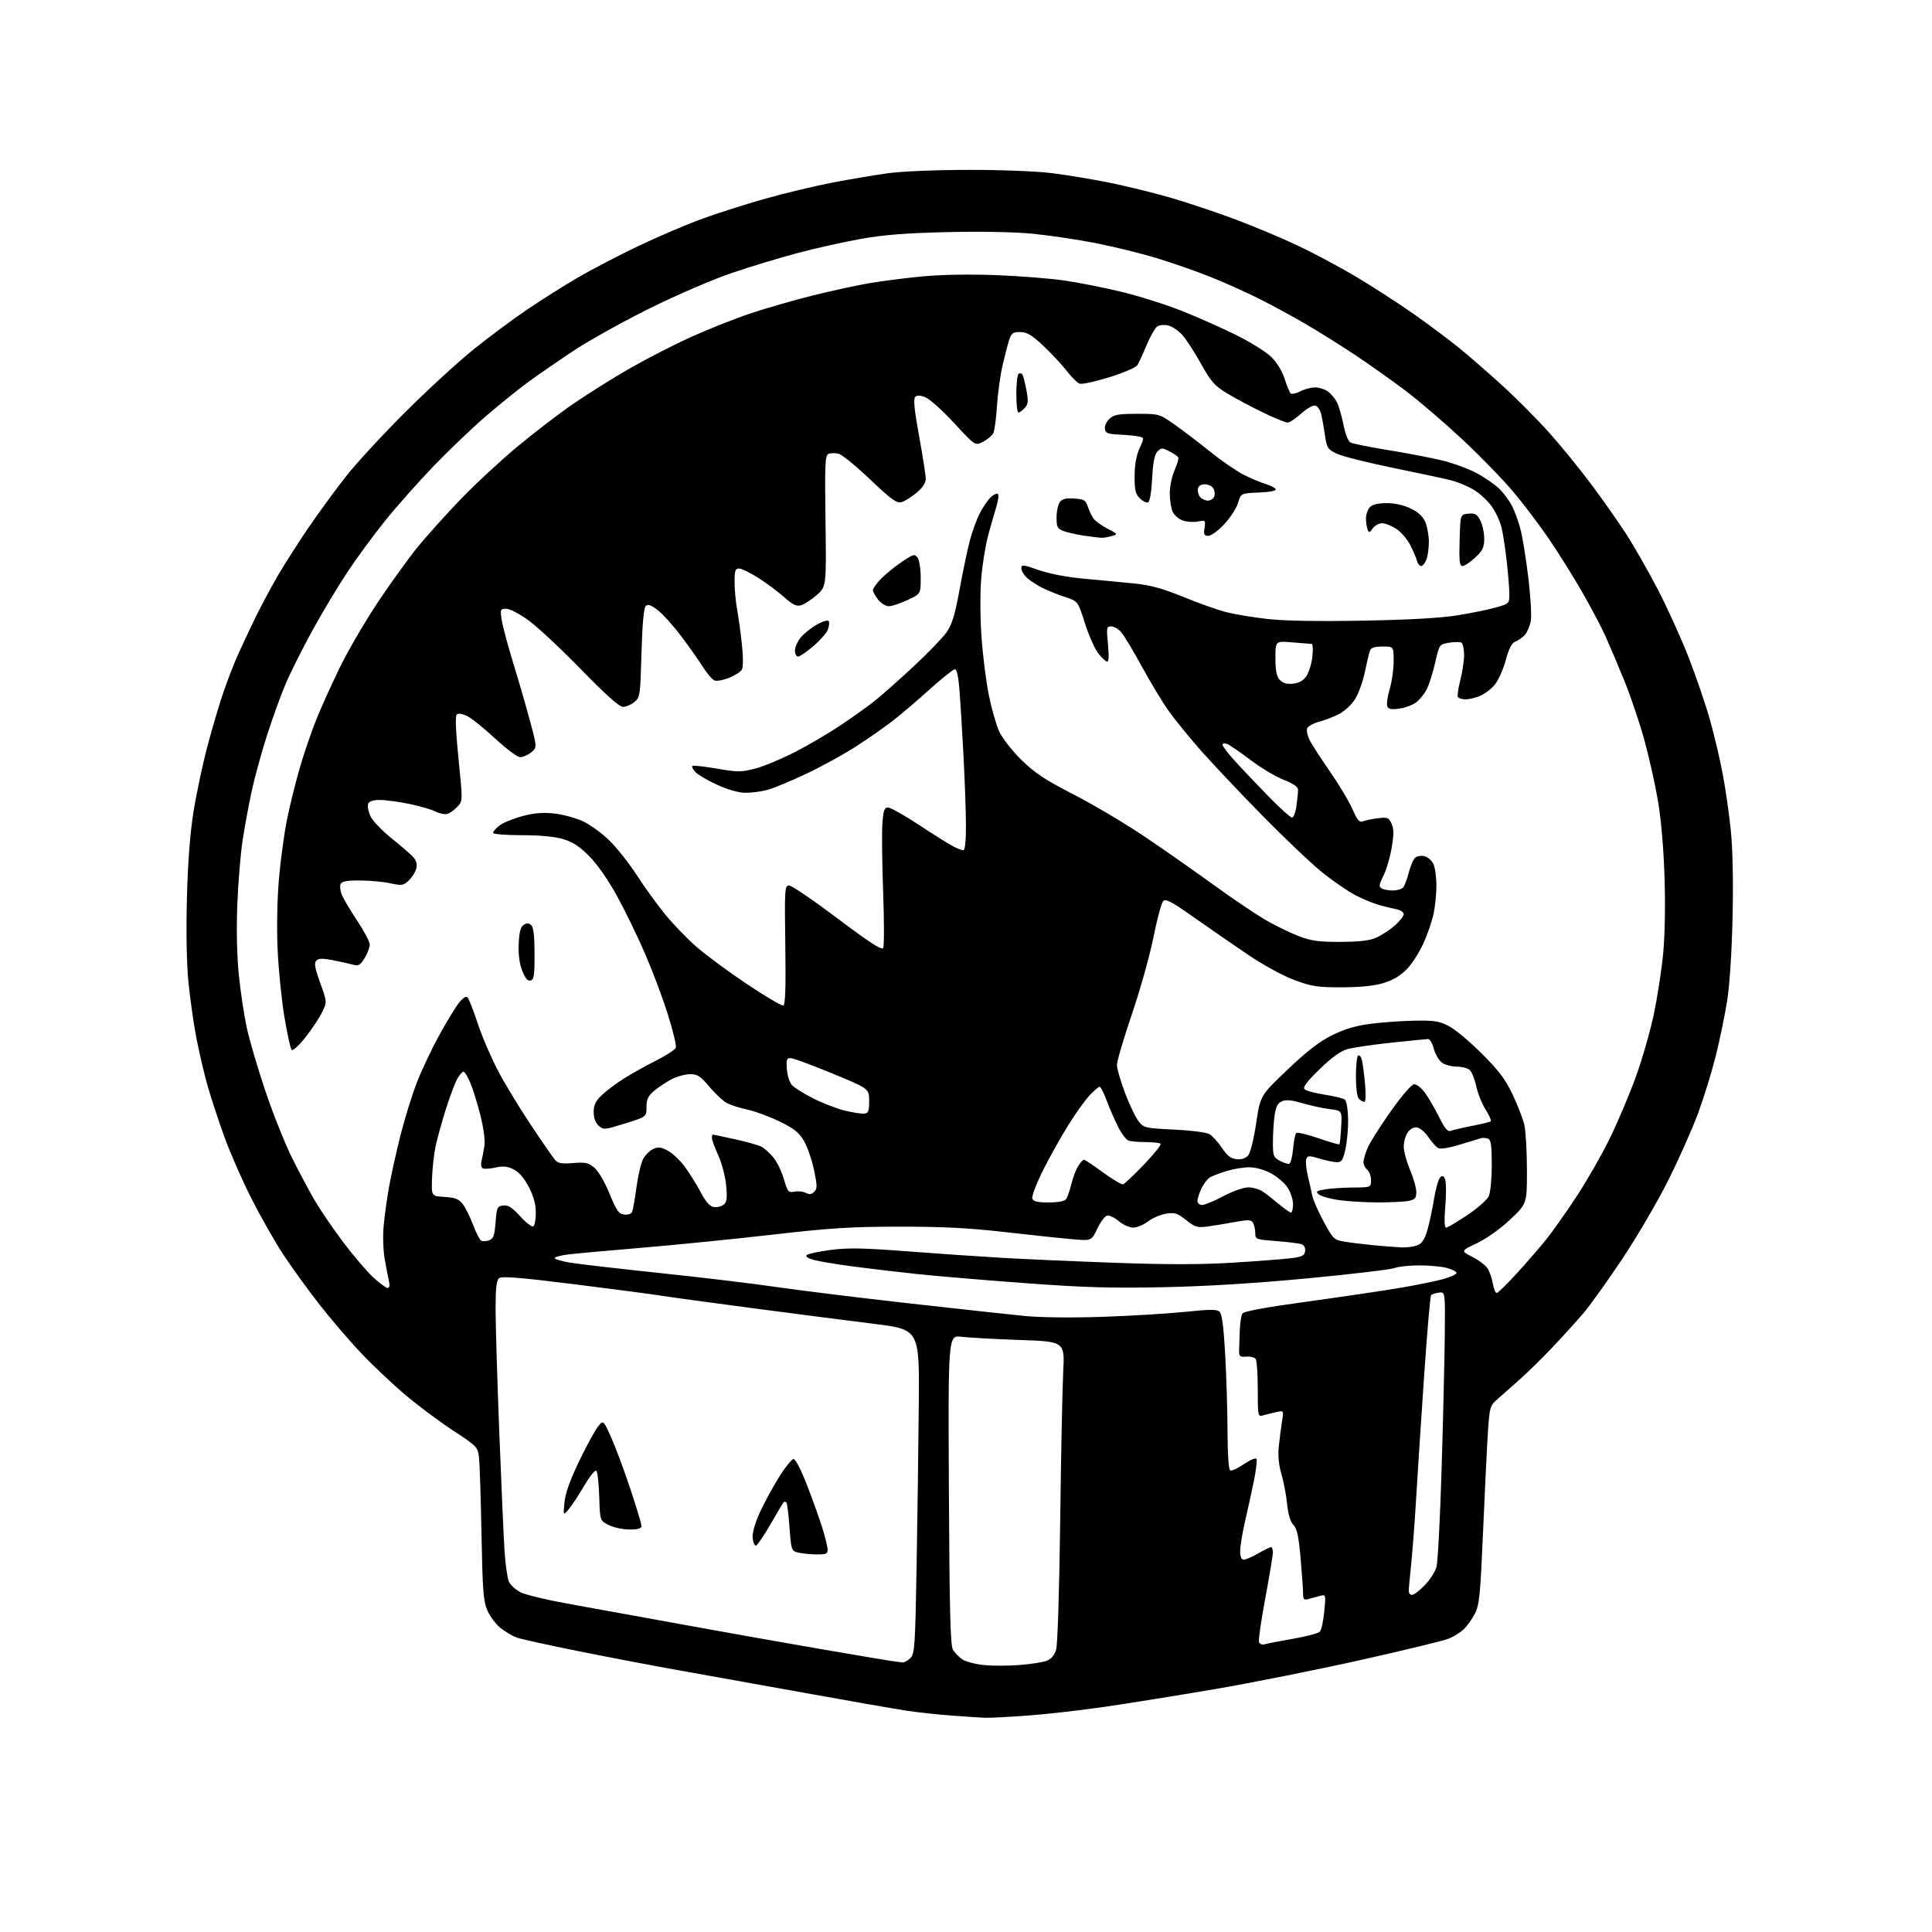 <?xml version="1.0" encoding="UTF-8" standalone="no"?>
<svg 
  version="1.1" 
  xmlns="http://www.w3.org/2000/svg" 
  xmlns:xlink="http://www.w3.org/1999/xlink" 
  xmlns:svg="http://www.w3.org/2000/svg"
  xmlns:rdf="http://www.w3.org/1999/02/22-rdf-syntax-ns#"
  xmlns:cc="http://creativecommons.org/ns#"
  xmlns:dc="http://purl.org/dc/elements/1.1/"
  viewBox="0 0 768 768"
  width="768"
  height="768"
>
<style>svg {background-color: white; }</style>"
<path stroke="none" fill="black" fill-rule="evenodd" d="M391.50,682.84C389.85,682.77 384.00,682.38 378.50,681.98C373.00,681.58 364.90,680.71 360.50,680.05C356.10,679.38 337.65,676.16 319.50,672.88C301.35,669.60 278.85,665.56 269.50,663.91C260.15,662.25 242.50,658.88 230.27,656.43C218.05,653.98 206.80,651.49 205.28,650.92C203.75,650.34 200.99,648.70 199.14,647.29C197.28,645.87 194.89,642.75 193.83,640.35C192.13,636.51 191.84,632.82 191.40,609.74C191.13,595.31 190.68,581.60 190.40,579.29C189.91,575.22 189.55,574.85 180.19,568.72C174.86,565.23 166.42,558.95 161.44,554.76C156.45,550.58 148.49,543.07 143.74,538.08C138.99,533.09 131.34,524.17 126.75,518.25C122.15,512.34 115.73,503.45 112.48,498.50C109.23,493.55 103.61,483.65 99.98,476.50C96.35,469.35 91.51,458.32 89.22,452.00C86.93,445.68 83.94,436.58 82.57,431.79C81.20,427.00 79.18,418.38 78.07,412.64C76.96,406.90 75.54,396.87 74.90,390.35C74.18,383.04 73.95,370.27 74.30,357.00C74.68,342.53 75.55,331.25 76.95,322.50C78.10,315.35 80.59,303.65 82.49,296.50C84.39,289.35 87.26,279.68 88.87,275.00C90.48,270.32 93.00,263.80 94.48,260.50C95.96,257.20 99.02,250.68 101.28,246.00C103.55,241.32 107.62,233.68 110.34,229.00C113.06,224.32 118.67,215.55 122.80,209.50C126.93,203.46 133.69,194.23 137.83,189.00C141.97,183.78 152.59,172.30 161.43,163.50C170.27,154.70 182.45,143.53 188.50,138.69C194.55,133.84 204.00,126.82 209.50,123.09C215.00,119.36 223.95,113.70 229.38,110.52C234.81,107.34 245.61,101.69 253.38,97.98C261.15,94.27 272.58,89.37 278.78,87.10C284.98,84.83 296.36,81.19 304.06,79.02C311.77,76.84 323.79,73.96 330.78,72.61C337.78,71.27 347.77,69.58 353.00,68.86C358.42,68.11 372.15,67.54 385.00,67.53C397.67,67.51 412.09,68.07 418.00,68.81C423.77,69.52 433.92,71.20 440.55,72.52C447.17,73.85 458.12,76.52 464.87,78.46C471.63,80.41 483.30,84.30 490.82,87.12C498.33,89.93 509.55,94.63 515.75,97.56C521.95,100.48 532.31,106.01 538.76,109.83C545.22,113.66 555.45,120.26 561.50,124.49C567.55,128.72 575.88,134.94 580.00,138.30C584.12,141.65 591.96,148.48 597.42,153.45C602.87,158.43 611.16,166.78 615.83,172.00C620.51,177.22 628.02,186.45 632.53,192.50C637.04,198.55 643.22,207.32 646.26,212.00C649.30,216.68 654.96,226.57 658.84,234.00C662.72,241.43 668.34,253.80 671.33,261.50C674.32,269.20 678.15,280.45 679.84,286.50C681.52,292.55 683.79,302.23 684.87,308.00C685.96,313.77 687.38,323.80 688.04,330.28C688.79,337.66 689.04,350.55 688.72,364.78C688.41,378.62 687.56,391.60 686.54,398.00C685.62,403.77 683.57,413.68 681.98,420.00C680.39,426.32 677.26,436.45 675.03,442.50C672.80,448.55 667.50,460.48 663.25,469.00C659.00,477.52 650.71,491.70 644.84,500.50C638.96,509.30 632.04,518.98 629.45,522.00C626.86,525.02 621.54,530.90 617.62,535.06C613.70,539.22 607.77,545.07 604.44,548.06C601.11,551.05 596.99,554.70 595.29,556.17C592.37,558.69 592.16,559.35 591.54,568.17C591.18,573.30 590.31,591.00 589.60,607.50C588.45,634.33 588.10,637.92 586.26,641.50C585.12,643.70 583.13,646.49 581.83,647.70C580.54,648.91 577.90,650.56 575.99,651.36C574.07,652.15 558.33,655.98 541.00,659.86C523.67,663.74 497.57,668.95 483.00,671.44C468.43,673.93 448.66,677.10 439.07,678.50C429.48,679.89 415.53,681.47 408.07,682.00C400.61,682.54 393.15,682.92 391.50,682.84zM405.50,661.85C409.90,661.50 414.69,660.74 416.15,660.17C417.85,659.50 419.17,657.93 419.82,655.81C420.41,653.89 421.09,632.55 421.44,605.00C421.76,578.88 422.31,552.05 422.64,545.39C423.26,533.28 423.26,533.28 405.38,532.66C395.54,532.32 385.11,531.75 382.20,531.39C376.90,530.74 376.90,530.74 377.20,592.12C377.43,639.84 377.79,654.00 378.79,655.75C379.49,656.99 381.21,658.75 382.60,659.66C383.99,660.57 387.91,661.58 391.32,661.91C394.72,662.23 401.10,662.21 405.50,661.85zM358.75,660.85C359.44,660.93 360.84,660.16 361.87,659.13C363.61,657.39 363.79,654.68 364.36,622.88C364.69,603.97 365.08,575.00 365.23,558.50C365.50,528.50 365.50,528.50 347.50,526.26C337.60,525.03 315.77,522.21 299.00,520.00C282.23,517.79 265.80,515.54 262.50,515.01C259.20,514.47 243.73,512.44 228.13,510.49C206.56,507.80 199.43,507.23 198.38,508.10C197.36,508.95 197.00,512.12 197.00,520.37C197.01,526.49 197.66,548.38 198.46,569.00C199.27,589.62 200.20,610.96 200.55,616.40C200.90,621.85 201.68,627.40 202.29,628.73C202.90,630.07 204.99,631.97 206.95,632.96C208.90,633.95 217.25,635.97 225.50,637.45C233.75,638.93 253.78,642.57 270.00,645.53C286.23,648.50 311.20,652.94 325.50,655.40C339.80,657.87 352.85,660.06 354.50,660.29C356.15,660.52 358.06,660.77 358.75,660.85zM502.75,653.62C503.71,653.34 508.77,652.36 514.00,651.44C519.23,650.53 524.01,649.27 524.63,648.64C525.25,648.01 526.06,644.41 526.42,640.63C527.07,633.83 527.06,633.77 524.79,634.37C523.53,634.71 521.49,635.27 520.25,635.61C518.30,636.15 518.00,635.86 517.99,633.37C517.99,631.79 517.53,625.44 516.99,619.25C516.22,610.57 515.57,607.57 514.15,606.15C512.93,604.93 512.08,602.10 511.64,597.79C511.27,594.20 510.25,588.85 509.37,585.88C508.29,582.23 507.96,578.67 508.36,574.81C508.69,571.69 509.26,567.23 509.63,564.91C510.31,560.69 510.31,560.69 507.40,561.32C505.81,561.67 503.49,562.24 502.25,562.59C500.02,563.23 500.00,563.16 499.98,552.37C499.98,546.39 499.62,540.95 499.20,540.28C498.77,539.61 497.09,539.16 495.46,539.28C492.83,539.48 492.51,539.19 492.56,536.75C492.60,535.24 492.72,531.64 492.83,528.75C492.94,525.86 493.41,522.90 493.88,522.16C494.44,521.27 502.93,519.70 519.11,517.48C532.53,515.64 549.12,513.19 556.00,512.03C562.88,510.88 570.86,509.26 573.75,508.44C576.64,507.62 579.00,506.53 579.00,506.02C579.00,505.51 577.31,504.63 575.25,504.05C573.19,503.48 568.27,503.01 564.32,503.01C560.36,503.00 555.86,503.48 554.32,504.07C552.77,504.66 537.33,506.50 520.00,508.14C499.05,510.13 479.79,511.32 462.50,511.68C441.60,512.11 430.82,511.79 407.50,510.07C391.55,508.90 372.20,507.26 364.50,506.44C356.80,505.62 345.32,504.27 339.00,503.43C332.68,502.59 325.76,501.44 323.62,500.88C321.21,500.24 320.10,499.50 320.68,498.92C321.20,498.40 325.50,497.48 330.25,496.86C337.12,495.98 343.20,496.08 360.18,497.39C371.91,498.29 388.93,499.46 398.00,499.99C407.07,500.52 427.55,501.42 443.50,501.99C463.97,502.72 477.64,502.70 490.00,501.94C499.62,501.34 509.98,500.55 513.00,500.18C517.58,499.61 518.55,499.15 518.80,497.38C518.98,496.12 518.44,495.00 517.47,494.63C516.57,494.28 512.05,493.71 507.42,493.35C499.19,492.72 499.00,492.65 498.98,490.10C498.98,488.67 498.56,486.85 498.05,486.05C497.28,484.83 496.15,484.79 490.82,485.78C487.34,486.43 482.47,487.23 479.99,487.56C475.96,488.09 475.04,487.81 471.49,484.99C468.02,482.23 466.99,481.91 463.54,482.46C461.35,482.81 458.12,484.20 456.35,485.55C454.58,486.90 451.93,488.00 450.46,488.00C448.99,488.00 446.43,486.85 444.76,485.45C443.10,484.05 441.01,483.04 440.13,483.21C439.24,483.38 437.48,485.72 436.21,488.40C433.89,493.27 433.89,493.27 426.20,492.60C421.96,492.24 409.95,490.96 399.50,489.77C385.26,488.14 374.73,487.60 357.50,487.62C338.26,487.63 330.00,488.16 307.00,490.80C291.88,492.53 268.70,494.86 255.50,495.97C242.30,497.08 229.13,498.27 226.24,498.61C223.34,498.95 220.76,499.59 220.49,500.01C220.23,500.44 222.82,501.28 226.25,501.86C229.69,502.45 245.78,504.32 262.00,506.02C278.23,507.72 299.15,510.22 308.50,511.59C317.85,512.96 341.48,515.87 361.00,518.06C380.52,520.25 401.23,522.52 407.00,523.09C413.34,523.73 425.62,523.88 438.00,523.47C449.27,523.09 464.12,522.20 471.00,521.49C481.12,520.44 483.75,520.43 484.83,521.46C485.75,522.34 486.44,527.67 487.04,538.62C487.53,547.35 487.94,561.11 487.96,569.19C487.98,577.78 488.41,584.14 488.99,584.49C489.54,584.83 491.98,583.73 494.43,582.05C496.87,580.37 499.14,579.41 499.46,579.93C499.78,580.45 499.32,584.39 498.44,588.69C497.56,592.99 495.98,600.23 494.92,604.79C493.86,609.35 493.00,614.64 493.00,616.54C493.00,618.84 493.47,620.00 494.40,620.00C495.17,620.00 497.75,618.88 500.15,617.51C502.54,616.14 504.84,615.02 505.25,615.01C505.66,615.01 506.00,615.93 506.00,617.07C506.00,618.21 504.64,626.41 502.98,635.29C501.31,644.17 500.19,652.04 500.47,652.79C500.76,653.53 501.78,653.91 502.75,653.62zM561.30,634.00C562.01,634.00 564.27,632.29 566.31,630.19C568.36,628.10 570.47,624.85 571.01,622.97C571.55,621.09 572.47,603.57 573.06,584.03C573.65,564.49 574.22,540.62 574.32,531.00C574.50,513.50 574.50,513.50 572.00,513.84C570.62,514.02 569.22,514.47 568.88,514.84C568.54,515.20 567.31,529.45 566.14,546.50C564.97,563.55 563.55,585.38 562.98,595.00C562.41,604.62 561.50,616.64 560.97,621.71C560.44,626.78 560.00,631.61 560.00,632.46C560.00,633.31 560.58,634.00 561.30,634.00zM324.25,617.90C321.64,617.85 318.38,617.49 317.00,617.11C314.63,616.45 314.47,615.94 313.84,607.14C313.48,602.03 312.92,597.59 312.59,597.26C312.27,596.93 311.79,596.88 311.53,597.14C311.27,597.40 308.90,601.36 306.27,605.94C303.63,610.53 301.03,614.33 300.49,614.39C299.94,614.45 299.36,613.08 299.19,611.35C299.01,609.42 300.08,605.57 301.99,601.36C303.70,597.60 307.13,591.25 309.62,587.26C312.11,583.27 314.74,580.00 315.47,580.00C316.22,580.00 318.53,584.47 320.83,590.43C323.06,596.17 325.80,603.87 326.94,607.54C328.07,611.21 329.00,615.06 329.00,616.11C329.00,617.71 328.28,617.98 324.25,617.90zM250.25,608.00C247.64,608.00 243.93,607.21 242.00,606.25C238.50,604.50 238.50,604.50 238.21,595.01C238.05,589.79 237.53,585.13 237.06,584.66C236.58,584.18 234.42,586.86 232.18,590.70C229.96,594.49 227.18,598.70 226.00,600.05C223.86,602.50 223.86,602.50 224.40,597.13C224.76,593.48 226.65,588.21 230.32,580.63C233.28,574.51 236.63,568.38 237.77,567.00C239.84,564.50 239.84,564.50 242.92,571.33C244.61,575.09 248.02,584.23 250.50,591.65C252.97,599.06 255.00,605.78 255.00,606.57C255.00,607.61 253.71,608.00 250.25,608.00zM594.97,514.00C595.45,514.00 599.22,510.29 603.34,505.75C607.47,501.21 612.70,495.16 614.96,492.30C617.23,489.44 622.42,482.09 626.48,475.97C630.54,469.84 636.55,459.36 639.84,452.67C643.12,445.97 647.84,434.83 650.33,427.91C652.82,420.98 656.00,409.90 657.40,403.30C658.79,396.69 660.46,385.93 661.10,379.39C661.81,372.17 662.04,360.23 661.69,349.00C661.34,337.68 660.33,325.84 659.09,318.50C657.98,311.90 655.51,300.88 653.61,294.00C651.71,287.12 648.13,276.55 645.66,270.50C643.20,264.45 639.82,256.50 638.17,252.84C636.52,249.18 632.36,241.30 628.93,235.34C625.51,229.38 619.65,220.00 615.91,214.50C612.18,209.00 605.72,200.45 601.56,195.50C597.40,190.55 588.26,181.15 581.25,174.62C574.24,168.08 564.23,159.49 559.00,155.52C553.77,151.56 544.77,145.17 539.00,141.32C533.23,137.48 524.23,131.84 519.00,128.79C513.77,125.74 505.35,121.17 500.27,118.63C495.19,116.08 486.51,112.19 480.97,109.99C475.43,107.78 465.83,104.44 459.62,102.56C453.42,100.68 442.50,98.00 435.36,96.61C428.21,95.21 417.01,93.55 410.47,92.91C403.25,92.21 389.91,91.95 376.53,92.27C360.39,92.64 351.29,93.35 342.50,94.91C335.90,96.08 324.65,98.58 317.50,100.46C310.35,102.35 298.43,105.95 291.00,108.48C283.53,111.01 269.01,117.26 258.50,122.46C248.05,127.63 234.55,135.12 228.50,139.11C222.45,143.10 214.12,148.83 210.00,151.85C205.88,154.87 198.15,161.11 192.83,165.71C187.51,170.31 178.23,179.20 172.21,185.45C166.20,191.71 157.56,201.45 153.02,207.09C148.48,212.74 141.74,221.92 138.04,227.51C134.34,233.10 128.11,243.48 124.21,250.58C120.30,257.69 115.52,267.22 113.59,271.76C111.65,276.30 108.29,285.58 106.12,292.38C103.94,299.17 101.23,309.04 100.10,314.29C98.96,319.55 97.33,328.27 96.49,333.68C95.65,339.08 94.68,350.70 94.34,359.50C93.95,369.49 94.17,380.01 94.93,387.50C95.60,394.10 97.02,403.54 98.08,408.49C99.14,413.43 102.51,424.85 105.55,433.87C108.60,442.89 113.36,454.81 116.13,460.36C118.91,465.91 122.98,473.53 125.17,477.30C127.37,481.06 132.46,488.51 136.48,493.85C140.51,499.19 145.86,505.46 148.38,507.78C150.90,510.10 153.47,512.00 154.09,512.00C154.82,512.00 155.01,511.00 154.61,509.25C154.27,507.74 153.51,503.80 152.93,500.50C152.34,497.20 152.14,491.35 152.49,487.50C152.83,483.65 153.79,476.68 154.62,472.00C155.45,467.32 157.48,458.11 159.13,451.53C160.79,444.95 163.71,435.50 165.62,430.53C167.54,425.56 171.58,417.00 174.61,411.50C177.63,406.00 181.20,400.16 182.53,398.52C184.07,396.61 185.28,395.89 185.88,396.52C186.39,397.06 188.23,401.77 189.96,407.00C191.69,412.23 195.38,420.77 198.16,426.00C200.94,431.23 206.82,440.90 211.23,447.50C215.64,454.10 219.90,460.24 220.69,461.15C221.81,462.44 223.37,462.70 227.81,462.33C232.70,461.93 233.89,462.19 236.26,464.18C237.87,465.53 240.39,469.84 242.30,474.50C245.09,481.33 245.95,482.54 248.16,482.80C249.75,482.99 250.97,482.53 251.32,481.62C251.63,480.80 252.40,476.42 253.02,471.87C253.64,467.33 254.81,462.33 255.62,460.76C256.43,459.20 258.23,457.40 259.62,456.77C261.67,455.83 262.75,455.95 265.45,457.41C267.28,458.39 270.27,461.20 272.11,463.64C273.94,466.09 276.80,470.66 278.47,473.80C280.62,477.85 282.17,479.59 283.81,479.83C285.07,480.01 286.82,479.57 287.68,478.85C288.93,477.81 289.13,476.26 288.65,471.18C288.32,467.65 286.93,462.33 285.53,459.28C284.14,456.24 283.00,453.14 283.00,452.38C283.00,451.62 283.14,451.00 283.30,451.00C283.47,451.00 287.43,451.84 292.10,452.86C296.77,453.88 301.54,455.22 302.69,455.83C303.84,456.45 305.95,458.34 307.38,460.04C308.81,461.74 310.71,465.62 311.59,468.66C313.09,473.82 313.38,474.16 315.84,473.69C317.29,473.41 319.32,473.64 320.36,474.19C321.73,474.92 322.62,474.81 323.66,473.76C324.91,472.52 324.90,471.37 323.58,465.06C322.74,461.06 320.94,455.87 319.58,453.54C317.57,450.12 315.67,448.61 309.80,445.77C305.78,443.82 300.12,441.73 297.20,441.12C294.29,440.50 290.63,439.34 289.08,438.54C287.52,437.74 284.35,434.81 282.03,432.04C278.46,427.78 277.28,427.00 274.37,427.00C272.47,427.00 269.20,427.88 267.09,428.95C264.99,430.03 261.86,432.09 260.13,433.54C257.61,435.66 257.00,436.94 257.00,440.06C257.00,443.94 257.00,443.94 248.47,446.60C240.26,449.15 239.86,449.19 237.97,447.47C236.70,446.32 236.00,444.40 236.00,442.04C236.00,439.23 236.74,437.69 239.25,435.30C241.04,433.60 244.97,430.65 248.00,428.74C251.03,426.83 256.78,423.62 260.79,421.60C264.81,419.58 268.34,417.28 268.64,416.49C268.95,415.69 267.53,409.74 265.49,403.27C263.45,396.80 259.37,385.92 256.42,379.11C253.48,372.29 248.46,361.98 245.28,356.19C241.81,349.86 237.42,343.56 234.27,340.38C230.40,336.46 227.70,334.69 223.84,333.55C220.49,332.55 214.62,332.00 207.32,332.00C201.03,332.00 196.00,331.59 196.00,331.07C196.00,330.56 197.12,329.26 198.49,328.19C199.86,327.11 203.90,325.44 207.47,324.47C212.17,323.20 215.68,322.89 220.15,323.36C223.55,323.71 228.74,325.11 231.68,326.45C234.63,327.80 239.48,331.35 242.46,334.33C245.45,337.32 250.32,343.53 253.30,348.13C256.27,352.73 261.28,359.65 264.42,363.50C267.57,367.35 273.15,373.13 276.82,376.34C280.49,379.56 289.51,386.22 296.86,391.14C304.21,396.07 310.73,399.92 311.36,399.70C312.18,399.42 312.41,392.74 312.17,375.66C311.86,353.20 311.94,352.00 313.69,352.00C314.71,352.00 323.37,357.89 332.93,365.09C345.76,374.75 350.52,377.83 351.08,376.83C351.49,376.08 351.49,366.03 351.06,354.49C350.64,342.94 350.51,330.69 350.77,327.25C351.16,322.10 351.55,321.00 353.02,321.00C354.01,321.00 359.55,324.12 365.34,327.94C371.14,331.76 377.23,335.59 378.89,336.44C380.54,337.30 382.37,338.00 382.95,338.00C383.61,338.00 383.99,334.40 383.98,328.25C383.97,322.89 383.53,310.40 383.01,300.50C382.48,290.60 381.76,278.79 381.41,274.25C381.01,269.15 380.33,266.00 379.63,266.01C379.01,266.01 374.45,269.65 369.50,274.09C364.55,278.54 358.02,284.10 355.00,286.45C351.98,288.80 345.55,293.30 340.71,296.45C335.88,299.60 326.88,304.57 320.71,307.49C314.55,310.42 307.48,313.35 305.00,314.02C302.52,314.68 298.54,315.19 296.15,315.15C293.53,315.10 289.09,313.81 284.94,311.90C281.16,310.16 277.31,307.89 276.38,306.86C275.44,305.83 274.91,304.75 275.20,304.47C275.48,304.18 279.83,304.66 284.87,305.53C293.17,306.96 294.59,306.97 300.10,305.55C303.44,304.70 310.57,301.74 315.94,298.98C321.31,296.23 329.48,291.44 334.10,288.34C338.72,285.24 344.75,280.94 347.50,278.78C350.25,276.61 357.23,270.44 363.02,265.05C368.81,259.67 374.79,253.47 376.32,251.27C378.47,248.16 379.62,244.38 381.44,234.38C382.73,227.30 384.55,218.61 385.47,215.07C386.39,211.54 388.19,206.59 389.47,204.07C390.74,201.56 392.74,198.64 393.90,197.59C395.06,196.54 396.32,195.99 396.70,196.37C397.08,196.75 396.82,198.96 396.11,201.28C395.41,203.60 393.96,208.65 392.89,212.50C391.83,216.35 390.56,224.00 390.09,229.50C389.58,235.34 389.61,245.11 390.15,253.00C390.66,260.43 391.98,270.93 393.08,276.34C394.18,281.75 396.04,288.28 397.23,290.84C398.41,293.40 402.34,298.43 405.96,302.00C411.34,307.30 415.21,309.87 427.02,315.94C434.99,320.03 448.02,327.81 456.00,333.23C463.98,338.64 476.32,347.30 483.44,352.47C490.56,357.64 499.60,363.70 503.53,365.95C507.45,368.20 513.33,371.03 516.58,372.25C521.37,374.04 524.51,374.46 533.00,374.41C540.59,374.37 544.53,373.89 547.21,372.68C549.25,371.76 552.52,369.61 554.46,367.90C556.41,366.19 558.00,364.17 558.00,363.42C558.00,362.66 556.76,361.78 555.25,361.47C553.74,361.16 550.70,360.43 548.50,359.84C546.30,359.25 542.02,357.51 539.00,355.96C535.98,354.42 529.90,350.25 525.50,346.70C521.10,343.14 510.07,332.65 500.99,323.37C491.90,314.09 480.94,302.45 476.62,297.50C472.29,292.55 466.83,285.80 464.48,282.50C462.13,279.20 457.38,271.32 453.93,265.00C450.48,258.68 446.76,252.49 445.65,251.25C444.55,250.01 442.77,249.00 441.70,249.00C439.88,249.00 439.79,249.49 440.43,256.00C440.87,260.41 440.76,263.00 440.13,263.00C439.59,263.00 438.00,261.54 436.59,259.75C435.19,257.96 432.79,252.56 431.27,247.75C428.50,239.00 428.50,239.00 423.50,237.36C420.75,236.46 416.70,234.84 414.50,233.75C412.30,232.66 409.49,230.85 408.25,229.71C407.01,228.58 406.00,226.87 406.00,225.93C406.00,224.36 406.65,224.42 413.00,226.64C417.36,228.15 424.25,229.45 431.25,230.08C437.44,230.63 446.32,231.48 451.00,231.96C457.41,232.62 462.21,233.94 470.50,237.33C476.55,239.81 484.20,242.51 487.50,243.35C490.80,244.19 498.14,245.40 503.81,246.05C510.52,246.81 523.78,247.05 541.81,246.72C560.29,246.38 572.82,245.67 579.50,244.58C585.00,243.69 591.86,242.28 594.75,241.45C599.88,239.98 600.00,239.86 599.99,236.22C599.99,234.17 599.54,228.45 598.99,223.50C598.45,218.55 597.51,212.40 596.92,209.84C596.33,207.28 594.49,203.33 592.82,201.08C591.16,198.82 587.94,195.89 585.65,194.57C583.37,193.24 579.55,191.65 577.16,191.02C574.78,190.39 564.43,188.16 554.16,186.07C543.90,183.98 533.70,181.42 531.50,180.38C527.76,178.61 527.45,178.14 526.69,173.00C526.25,169.97 525.56,166.15 525.16,164.51C524.76,162.86 523.69,161.37 522.78,161.20C521.88,161.02 519.37,162.48 517.20,164.44C515.03,166.40 512.61,168.00 511.83,168.00C511.04,168.00 506.59,166.16 501.95,163.92C497.30,161.67 490.92,158.27 487.76,156.35C482.77,153.32 481.39,151.75 477.34,144.47C474.77,139.86 471.44,134.73 469.93,133.08C468.42,131.44 465.95,129.78 464.44,129.40C462.93,129.02 460.97,129.16 460.10,129.71C459.22,130.26 457.30,133.59 455.83,137.10C454.36,140.62 452.69,144.25 452.13,145.16C451.56,146.07 446.55,148.23 440.99,149.95C435.43,151.68 430.12,152.83 429.19,152.52C428.26,152.20 425.93,149.89 424.00,147.39C422.07,144.90 417.89,140.41 414.69,137.43C410.05,133.08 408.21,132.00 405.52,132.00C402.60,132.00 402.02,132.43 401.12,135.25C400.55,137.04 399.36,141.65 398.48,145.50C397.60,149.35 396.62,156.55 396.30,161.50C395.99,166.45 395.33,171.28 394.83,172.24C394.34,173.20 392.52,174.71 390.79,175.61C387.65,177.23 387.65,177.23 379.36,168.25C374.80,163.32 369.68,158.70 367.98,157.99C365.76,157.07 364.58,157.02 363.80,157.80C363.02,158.58 363.46,162.95 365.36,173.37C366.81,181.34 368.00,188.99 368.00,190.36C368.00,192.02 366.75,193.89 364.25,195.96C362.19,197.67 359.49,199.33 358.26,199.64C356.43,200.11 354.11,198.41 345.90,190.60C340.34,185.31 334.71,180.71 333.40,180.38C332.08,180.05 330.28,180.06 329.40,180.40C327.98,180.95 327.84,183.89 328.15,207.12C328.50,233.22 328.50,233.22 324.55,236.64C322.37,238.52 319.56,240.32 318.29,240.64C316.56,241.08 314.97,240.30 311.90,237.53C309.65,235.50 305.08,232.07 301.75,229.92C298.42,227.76 294.86,226.00 293.84,226.00C292.28,226.00 292.00,226.82 292.00,231.32C292.00,234.24 292.44,239.08 292.99,242.07C293.53,245.05 294.39,251.31 294.90,255.98C295.44,260.92 295.46,265.14 294.94,266.11C294.46,267.02 292.20,268.50 289.92,269.41C287.65,270.32 285.05,270.83 284.14,270.54C283.24,270.25 281.15,267.87 279.51,265.26C277.86,262.64 273.94,257.08 270.79,252.90C267.64,248.71 263.44,244.05 261.45,242.53C258.70,240.43 257.55,240.05 256.67,240.93C255.91,241.69 255.32,248.24 255.00,259.64C254.52,276.57 254.42,277.24 252.14,279.09C250.84,280.14 248.82,281.00 247.64,281.00C246.20,281.00 240.76,276.14 231.00,266.13C223.03,257.95 213.64,249.18 210.14,246.63C206.59,244.05 202.67,242.00 201.28,242.00C198.88,242.00 198.80,242.20 199.43,246.40C199.80,248.83 201.87,256.59 204.04,263.65C206.22,270.72 209.23,281.15 210.75,286.83C213.50,297.16 213.50,297.16 211.14,299.08C209.84,300.14 207.89,301.00 206.80,301.00C205.71,301.00 201.23,297.67 196.84,293.59C192.45,289.52 187.43,285.49 185.68,284.64C183.65,283.66 182.15,283.45 181.54,284.06C180.92,284.68 181.19,291.04 182.27,301.72C183.96,318.41 183.96,318.41 181.82,320.69C180.65,321.94 178.88,323.22 177.89,323.53C176.91,323.85 174.82,323.44 173.26,322.64C171.70,321.83 166.97,320.46 162.76,319.58C158.54,318.71 153.25,318.00 151.01,318.00C148.21,318.00 146.75,318.50 146.33,319.59C145.99,320.47 146.43,322.68 147.30,324.50C148.17,326.33 151.95,330.28 155.69,333.28C159.44,336.28 163.31,339.64 164.30,340.75C165.52,342.12 165.89,343.57 165.46,345.29C165.12,346.68 163.78,348.80 162.49,350.01C160.34,352.03 159.75,352.11 155.03,351.10C152.21,350.49 146.76,350.00 142.92,350.00C137.60,350.00 135.80,350.36 135.35,351.52C135.03,352.35 135.29,354.29 135.92,355.81C136.56,357.34 139.31,361.95 142.03,366.05C144.76,370.15 146.99,374.40 146.99,375.50C146.99,376.60 146.07,379.01 144.95,380.85C143.31,383.54 142.46,384.08 140.70,383.56C139.49,383.21 135.90,382.41 132.73,381.78C128.28,380.90 126.68,380.92 125.75,381.85C124.80,382.80 125.13,384.72 127.28,390.69C130.02,398.32 130.02,398.32 128.03,402.41C126.93,404.66 123.96,409.13 121.42,412.35C118.82,415.65 116.43,417.83 115.94,417.34C115.47,416.87 114.15,410.86 113.01,403.99C111.88,397.12 110.67,384.98 110.34,377.00C109.97,368.47 110.21,356.99 110.91,349.11C111.56,341.75 112.97,331.36 114.04,326.03C115.11,320.70 117.33,311.64 118.98,305.90C120.62,300.17 123.58,291.43 125.55,286.49C127.52,281.54 131.83,271.99 135.13,265.25C138.42,258.51 145.27,246.79 150.33,239.20C155.40,231.61 162.46,221.83 166.02,217.46C169.58,213.09 177.22,204.60 183.00,198.59C188.78,192.58 198.95,183.13 205.61,177.58C212.27,172.04 222.39,164.29 228.11,160.37C233.82,156.44 243.97,150.10 250.65,146.27C257.34,142.45 268.36,136.81 275.15,133.76C281.94,130.70 292.40,126.56 298.39,124.56C304.38,122.56 315.40,119.39 322.89,117.51C330.37,115.64 340.55,113.42 345.50,112.58C350.45,111.74 359.90,110.53 366.50,109.89C373.85,109.18 385.09,108.97 395.50,109.35C404.85,109.69 417.23,110.66 423.00,111.49C428.77,112.33 439.12,114.38 446.00,116.05C452.88,117.72 463.68,121.15 470.00,123.67C476.32,126.19 486.00,130.49 491.50,133.23C497.00,135.96 503.18,139.81 505.23,141.78C507.52,143.99 509.59,147.32 510.60,150.43C511.51,153.22 512.59,155.88 513.01,156.34C513.43,156.79 515.15,156.46 516.84,155.59C518.52,154.71 521.17,154.00 522.73,154.00C524.28,154.00 526.56,154.70 527.78,155.56C529.01,156.42 530.64,158.34 531.41,159.82C532.18,161.31 533.36,165.35 534.04,168.80C534.78,172.58 535.92,175.41 536.89,175.92C537.77,176.38 544.58,177.75 552.00,178.95C559.42,180.15 569.03,182.00 573.34,183.05C577.65,184.11 583.79,186.37 586.98,188.07C590.18,189.77 594.22,192.57 595.98,194.28C597.73,195.99 600.03,199.09 601.08,201.17C602.14,203.24 603.66,207.42 604.44,210.45C605.23,213.48 606.62,222.09 607.53,229.59C608.44,237.09 608.88,244.87 608.51,246.86C608.13,248.86 607.08,251.34 606.17,252.36C605.25,253.39 603.57,254.59 602.42,255.02C600.92,255.60 599.85,257.66 598.54,262.49C597.55,266.16 595.58,270.54 594.16,272.22C592.75,273.90 590.12,275.89 588.33,276.64C586.53,277.39 583.95,278.00 582.59,278.00C581.23,278.00 579.86,277.59 579.55,277.08C579.24,276.58 579.66,273.56 580.49,270.37C581.32,267.19 582.00,262.68 582.00,260.35C582.00,258.02 581.53,255.83 580.96,255.48C580.39,255.12 578.18,255.13 576.05,255.49C572.17,256.15 572.17,256.15 570.53,263.32C569.63,267.27 568.13,272.04 567.19,273.91C566.26,275.79 564.34,278.18 562.91,279.23C561.49,280.29 558.46,281.40 556.18,281.70C553.02,282.13 551.90,281.90 551.45,280.73C551.13,279.89 551.57,276.82 552.43,273.92C553.29,271.01 554.00,266.02 554.00,262.82C554.00,257.00 554.00,257.00 549.61,257.00C546.50,257.00 545.03,257.47 544.60,258.60C544.26,259.48 543.32,263.39 542.51,267.28C541.70,271.17 539.90,276.06 538.52,278.15C537.13,280.25 534.31,282.82 532.24,283.88C530.18,284.93 526.63,286.29 524.35,286.91C522.07,287.52 519.94,288.72 519.61,289.57C519.28,290.43 519.75,292.56 520.65,294.31C521.55,296.07 525.15,301.63 528.66,306.67C532.17,311.72 536.17,318.40 537.55,321.52C539.56,326.07 540.40,327.05 541.78,326.49C542.73,326.10 545.40,325.55 547.71,325.26C551.55,324.79 552.04,324.99 553.16,327.44C554.12,329.56 554.13,331.64 553.19,337.12C552.53,340.96 551.05,345.94 549.90,348.19C548.22,351.50 548.07,352.43 549.16,353.12C549.90,353.59 551.91,353.98 553.63,353.98C555.35,353.99 557.23,353.43 557.80,352.74C558.38,352.04 559.39,349.36 560.04,346.77C560.69,344.18 561.84,341.55 562.60,340.92C563.35,340.29 565.03,340.04 566.32,340.36C567.60,340.69 569.18,342.11 569.83,343.52C570.47,344.94 571.00,348.75 571.00,352.00C571.00,355.24 570.50,360.29 569.88,363.20C569.26,366.12 567.44,371.43 565.83,375.00C564.22,378.57 561.24,383.21 559.21,385.29C556.74,387.82 553.67,389.65 550.00,390.76C546.32,391.89 540.87,392.45 533.50,392.47C523.81,392.50 521.56,392.16 514.66,389.62C510.05,387.92 502.45,383.78 496.16,379.55C490.30,375.59 480.58,368.88 474.57,364.64C465.70,358.38 463.41,357.17 462.39,358.21C461.69,358.92 459.96,365.35 458.53,372.50C457.11,379.65 453.26,393.41 449.97,403.08C446.69,412.74 444.00,421.85 444.00,423.30C444.00,424.76 445.45,429.80 447.23,434.50C449.01,439.20 451.43,444.26 452.62,445.75C454.69,448.35 455.25,448.48 466.64,449.02C473.16,449.32 479.48,450.12 480.68,450.79C481.88,451.45 484.15,453.91 485.71,456.25C487.86,459.46 489.30,460.57 491.58,460.80C493.53,460.99 495.15,460.46 496.16,459.30C497.06,458.25 498.40,452.90 499.35,446.50C500.99,435.50 500.99,435.50 511.75,425.26C519.50,417.88 524.45,414.05 529.50,411.54C534.46,409.08 538.90,407.75 544.74,406.99C549.28,406.39 557.15,405.83 562.24,405.74C570.20,405.60 572.13,405.91 576.00,407.92C578.48,409.21 584.37,414.15 589.10,418.89C595.88,425.67 598.48,429.13 601.33,435.18C603.33,439.40 605.41,444.80 605.95,447.18C606.50,449.55 606.96,457.57 606.98,464.99C607.00,478.48 607.00,478.48 600.33,484.77C596.40,488.48 590.97,492.34 587.14,494.17C580.63,497.28 580.63,497.28 585.30,499.65C587.87,500.95 590.60,503.03 591.37,504.26C592.14,505.49 593.07,508.19 593.43,510.25C593.79,512.31 594.49,514.00 594.97,514.00zM557.18,495.86C559.21,495.94 562.00,495.57 563.38,495.04C565.23,494.34 566.28,492.78 567.35,489.18C568.15,486.48 569.36,480.84 570.04,476.65C570.72,472.45 571.85,468.54 572.55,467.96C573.51,467.16 574.01,467.44 574.52,469.07C574.90,470.27 574.90,475.02 574.52,479.63C574.07,485.04 574.18,488.00 574.83,488.00C575.38,488.00 579.16,485.77 583.23,483.05C587.30,480.33 591.17,476.93 591.82,475.50C592.47,474.07 593.00,468.51 593.00,463.06C593.00,455.23 592.69,453.10 591.50,452.64C590.67,452.32 589.44,452.23 588.75,452.43C588.06,452.63 584.28,453.79 580.34,455.00C575.87,456.37 572.60,456.88 571.65,456.35C570.82,455.88 569.08,453.92 567.78,452.00C566.49,450.07 564.48,448.36 563.31,448.19C562.00,448.00 560.59,448.75 559.60,450.17C558.72,451.42 558.00,453.93 558.00,455.75C558.00,457.57 559.12,461.73 560.50,465.00C561.88,468.27 563.00,472.25 563.00,473.84C563.00,476.30 562.51,476.85 559.88,477.38C558.16,477.72 552.64,477.99 547.62,477.98C542.61,477.97 535.66,477.55 532.18,477.05C528.71,476.54 525.15,475.54 524.28,474.82C522.90,473.67 523.20,473.41 526.60,472.81C528.74,472.43 533.76,472.09 537.75,472.06C545.00,472.00 545.00,472.00 545.00,469.12C545.00,467.54 544.33,465.68 543.50,465.00C542.67,464.32 542.00,462.97 542.00,462.00C542.00,461.03 542.73,458.50 543.62,456.37C544.51,454.24 548.66,447.66 552.86,441.75C557.46,435.26 561.16,431.00 562.19,431.00C563.13,431.00 565.00,432.46 566.34,434.25C567.68,436.04 570.20,440.35 571.95,443.83C574.44,448.82 575.48,450.03 576.81,449.50C577.74,449.14 581.57,448.24 585.31,447.52C589.06,446.80 592.35,445.98 592.63,445.70C592.91,445.42 591.98,443.34 590.55,441.08C589.13,438.82 587.44,434.62 586.82,431.74C586.19,428.86 584.99,425.94 584.15,425.25C583.31,424.56 581.00,424.00 579.03,424.00C577.06,424.00 574.46,423.31 573.25,422.46C572.04,421.62 570.58,419.14 569.99,416.96C569.40,414.78 568.38,413.01 567.71,413.03C567.05,413.05 560.42,413.70 553.00,414.49C545.58,415.27 537.71,416.44 535.52,417.07C532.84,417.84 529.23,420.47 524.52,425.06C519.45,430.00 517.80,432.20 518.59,432.99C519.19,433.59 522.79,434.56 526.59,435.15C530.39,435.73 534.01,436.63 534.64,437.14C535.27,437.65 535.83,441.09 535.89,444.78C535.96,448.48 535.48,453.86 534.84,456.75C533.88,461.12 533.32,462.00 531.50,462.00C530.30,462.00 527.19,461.36 524.60,460.58C520.38,459.31 519.81,459.33 519.27,460.73C518.94,461.60 519.21,464.60 519.88,467.40C520.55,470.21 521.36,473.82 521.69,475.43C522.01,477.05 524.04,481.62 526.18,485.60C529.88,492.45 530.31,492.88 534.29,493.55C536.61,493.95 541.88,494.60 546.00,495.00C550.12,495.39 555.16,495.78 557.18,495.86zM194.41,493.05C196.15,492.41 196.58,491.21 197.00,485.89C197.47,479.94 197.67,479.48 200.05,479.20C202.01,478.97 203.58,479.98 206.80,483.51C209.11,486.05 211.45,487.84 212.00,487.50C212.55,487.16 213.00,484.71 213.00,482.06C213.00,478.73 212.14,475.56 210.22,471.86C208.39,468.34 206.33,465.94 204.19,464.86C201.68,463.60 200.03,463.43 196.91,464.13C194.69,464.63 192.41,464.76 191.85,464.41C191.30,464.06 191.09,462.77 191.40,461.54C191.71,460.31 192.23,457.65 192.54,455.64C192.90,453.38 192.30,448.68 190.96,443.33C189.76,438.57 187.95,432.72 186.93,430.34C185.91,427.95 184.70,426.00 184.25,426.00C183.80,426.00 182.71,427.24 181.83,428.75C180.94,430.26 178.87,435.77 177.21,441.00C175.56,446.23 173.70,452.98 173.09,456.00C172.47,459.02 171.86,464.65 171.73,468.50C171.50,475.50 171.50,475.50 176.72,475.80C180.90,476.04 182.33,476.60 183.93,478.63C185.02,480.03 186.87,483.71 188.03,486.82C189.20,489.93 190.64,492.78 191.24,493.15C191.83,493.51 193.26,493.47 194.41,493.05zM513.18,482.00C513.63,482.00 514.00,480.49 514.00,478.65C514.00,476.80 512.99,473.80 511.75,471.97C510.51,470.14 507.52,467.60 505.09,466.32C502.54,464.98 498.96,464.00 496.59,464.01C494.34,464.02 490.39,464.66 487.80,465.45C485.22,466.23 482.24,467.34 481.18,467.90C480.13,468.47 478.53,470.48 477.63,472.37C476.73,474.26 476.00,476.52 476.00,477.40C476.00,478.29 476.82,479.00 477.85,479.00C478.87,479.00 482.67,477.43 486.29,475.50C490.03,473.52 494.34,472.00 496.22,472.00C498.06,472.00 500.67,472.76 502.03,473.69C503.39,474.62 506.27,476.87 508.43,478.69C510.59,480.51 512.73,482.00 513.18,482.00zM416.85,478.00C420.38,478.00 423.15,477.50 423.73,476.75C424.27,476.06 425.24,473.32 425.89,470.66C426.54,467.99 427.79,464.73 428.65,463.41C429.52,462.08 430.53,461.00 430.89,461.00C431.25,461.00 434.65,463.27 438.45,466.04C442.25,468.81 445.84,470.95 446.43,470.79C447.02,470.63 450.76,467.09 454.75,462.92C458.74,458.75 461.71,455.04 461.34,454.67C460.97,454.30 458.30,454.00 455.42,454.00C452.53,454.00 449.43,453.72 448.54,453.38C447.64,453.03 445.80,450.57 444.45,447.90C443.09,445.23 441.06,440.56 439.92,437.52C438.79,434.48 437.53,432.00 437.12,432.00C436.72,432.00 434.99,433.46 433.27,435.25C431.55,437.04 427.68,442.44 424.66,447.26C421.65,452.08 417.06,460.28 414.48,465.50C411.89,470.71 410.04,475.65 410.36,476.48C410.78,477.60 412.49,478.00 416.85,478.00zM512.50,462.63C513.05,462.47 513.73,459.83 514.01,456.75C514.28,453.67 514.85,450.82 515.26,450.41C515.67,449.99 519.63,450.92 524.05,452.45C528.47,453.99 532.24,455.08 532.43,454.88C532.63,454.67 532.95,451.58 533.14,448.01C533.50,441.51 533.50,441.51 528.50,440.88C525.75,440.53 520.86,439.46 517.63,438.51C513.31,437.25 511.17,437.06 509.53,437.81C507.85,438.57 507.14,439.99 506.65,443.55C506.29,446.15 506.00,450.90 506.00,454.11C506.00,459.44 506.23,460.06 508.75,461.43C510.26,462.24 511.95,462.79 512.50,462.63zM343.50,442.68C345.20,442.53 345.50,441.77 345.50,437.63C345.50,432.76 345.50,432.76 331.00,426.78C323.02,423.49 315.60,420.74 314.50,420.65C312.74,420.52 312.53,421.03 312.79,424.97C312.95,427.43 313.85,430.29 314.79,431.33C315.73,432.37 319.55,434.76 323.29,436.64C327.02,438.52 332.65,440.70 335.79,441.47C338.93,442.24 342.40,442.79 343.50,442.68zM542.34,438.00C541.82,438.00 540.86,437.46 540.20,436.80C539.47,436.07 539.00,432.55 539.00,427.86C539.00,423.60 539.40,419.87 539.89,419.57C540.38,419.26 541.05,420.06 541.37,421.34C541.69,422.62 542.26,426.89 542.62,430.84C543.02,435.13 542.91,438.00 542.34,438.00zM210.85,389.78C209.70,390.01 208.71,388.80 207.55,385.77C206.46,382.93 206.00,379.24 206.20,375.07C206.42,370.37 206.95,368.43 208.22,367.63C209.49,366.83 210.28,366.88 211.22,367.82C212.09,368.69 212.50,372.35 212.50,379.28C212.50,387.94 212.25,389.51 210.85,389.78zM513.59,325.00C514.22,325.00 515.01,322.91 515.36,320.36C515.71,317.81 516.00,314.94 516.00,313.98C516.00,312.78 514.19,311.52 510.25,309.98C507.09,308.74 501.12,305.17 497.00,302.04C492.88,298.92 488.71,296.07 487.75,295.71C486.79,295.36 486.00,295.52 486.00,296.07C486.00,296.63 488.12,299.43 490.70,302.29C493.29,305.16 499.24,311.44 503.93,316.25C508.62,321.06 512.97,325.00 513.59,325.00zM513.85,271.80C516.15,271.60 517.93,270.66 519.17,268.99C520.20,267.60 521.32,264.12 521.66,261.24C522.00,258.36 521.88,255.99 521.39,255.97C520.90,255.95 517.46,255.68 513.75,255.36C507.00,254.78 507.00,254.78 507.00,261.56C507.00,266.54 507.45,268.84 508.70,270.22C509.87,271.52 511.46,272.00 513.85,271.80zM317.25,260.99C316.56,261.00 316.00,259.91 316.00,258.58C316.00,257.24 317.07,254.88 318.38,253.33C319.69,251.77 322.58,249.48 324.81,248.23C327.06,246.96 329.11,246.37 329.43,246.89C329.75,247.41 329.60,248.93 329.09,250.27C328.58,251.61 325.99,254.57 323.33,256.85C320.67,259.12 317.94,260.99 317.25,260.99zM353.32,240.99C352.12,241.00 350.21,239.81 349.07,238.37C347.93,236.92 347.00,235.20 347.00,234.55C347.00,233.91 348.46,231.88 350.25,230.05C352.04,228.22 355.75,225.20 358.50,223.35C363.09,220.25 363.60,220.11 364.75,221.68C365.44,222.62 366.00,226.23 366.00,229.74C366.00,236.09 366.00,236.09 360.75,238.54C357.86,239.88 354.52,240.98 353.32,240.99zM564.93,225.00C564.32,225.00 563.57,224.08 563.28,222.95C562.98,221.82 561.79,219.01 560.62,216.71C559.45,214.40 556.97,211.50 555.10,210.26C553.23,209.02 550.67,208.00 549.41,208.00C548.15,208.00 546.47,208.92 545.68,210.05C544.43,211.84 544.17,211.89 543.62,210.46C543.28,209.57 543.00,207.56 543.00,205.99C543.00,204.42 543.71,202.44 544.57,201.57C545.59,200.55 547.94,200.00 551.26,200.00C554.44,200.00 558.04,200.81 560.79,202.14C563.86,203.63 565.65,205.31 566.61,207.61C567.37,209.44 568.00,212.95 568.00,215.40C568.00,217.86 567.56,221.02 567.02,222.43C566.49,223.85 565.55,225.00 564.93,225.00zM581.39,225.00C580.19,225.00 579.98,223.21 580.22,214.75C580.50,204.50 580.50,204.50 583.69,204.19C586.38,203.93 587.13,204.36 588.44,206.89C589.30,208.55 590.00,211.78 590.00,214.08C590.00,217.58 589.42,218.81 586.43,221.63C584.46,223.48 582.20,225.00 581.39,225.00zM438.00,213.78C437.18,213.77 434.02,213.39 430.99,212.94C427.96,212.50 424.24,211.66 422.74,211.09C420.34,210.18 420.00,209.52 420.00,205.72C420.00,203.33 420.58,200.59 421.29,199.62C422.25,198.30 423.68,197.94 427.04,198.18C431.03,198.47 431.61,198.82 432.50,201.60C433.05,203.30 434.15,205.47 434.93,206.42C435.72,207.37 438.20,209.09 440.43,210.25C444.40,212.31 444.44,212.38 442.00,213.08C440.62,213.48 438.82,213.79 438.00,213.78zM480.35,213.00C478.67,213.00 478.42,212.49 478.81,209.85C479.26,206.79 479.18,206.71 476.19,207.31C474.49,207.65 471.79,207.47 470.19,206.92C468.59,206.36 466.76,204.78 466.14,203.40C465.51,202.03 465.00,198.73 465.00,196.06C465.00,193.40 465.87,189.28 466.93,186.90C467.99,184.53 468.64,182.23 468.37,181.79C468.10,181.35 466.50,180.27 464.81,179.40C462.01,177.95 461.61,177.96 460.13,179.44C458.95,180.61 458.36,183.61 458.00,190.20C457.68,195.97 457.06,199.49 456.31,199.73C455.66,199.95 454.20,199.20 453.06,198.06C451.38,196.38 451.00,194.75 451.02,189.25C451.04,184.76 451.69,181.08 452.97,178.26C454.90,174.01 454.90,174.01 452.70,173.52C451.49,173.24 448.02,172.90 445.00,172.76C440.31,172.54 439.46,172.20 439.21,170.44C439.04,169.31 439.88,167.52 441.06,166.44C442.85,164.83 444.69,164.50 452.03,164.50C460.83,164.50 460.85,164.51 467.06,168.88C470.47,171.29 476.82,176.12 481.15,179.62C485.48,183.12 491.38,187.18 494.26,188.65C497.14,190.12 501.13,191.81 503.13,192.41C505.12,193.01 506.92,193.95 507.13,194.50C507.35,195.09 504.60,195.62 500.40,195.79C493.29,196.08 493.29,196.08 492.15,199.90C491.52,202.00 489.06,205.81 486.68,208.36C484.31,210.91 481.46,213.00 480.35,213.00zM480.15,199.00C481.20,199.00 482.35,198.26 482.69,197.36C483.04,196.46 482.86,195.00 482.30,194.11C481.74,193.23 480.21,192.50 478.90,192.50C477.41,192.50 476.40,193.17 476.18,194.30C475.99,195.29 476.38,196.75 477.04,197.55C477.70,198.35 479.10,199.00 480.15,199.00zM404.85,164.00C404.38,164.00 404.00,160.65 404.00,156.56C404.00,152.47 404.42,148.86 404.93,148.54C405.44,148.23 406.12,148.39 406.44,148.91C406.76,149.42 407.47,152.20 408.02,155.09C408.85,159.51 408.75,160.62 407.35,162.17C406.44,163.17 405.31,164.00 404.85,164.00z" />

</svg>